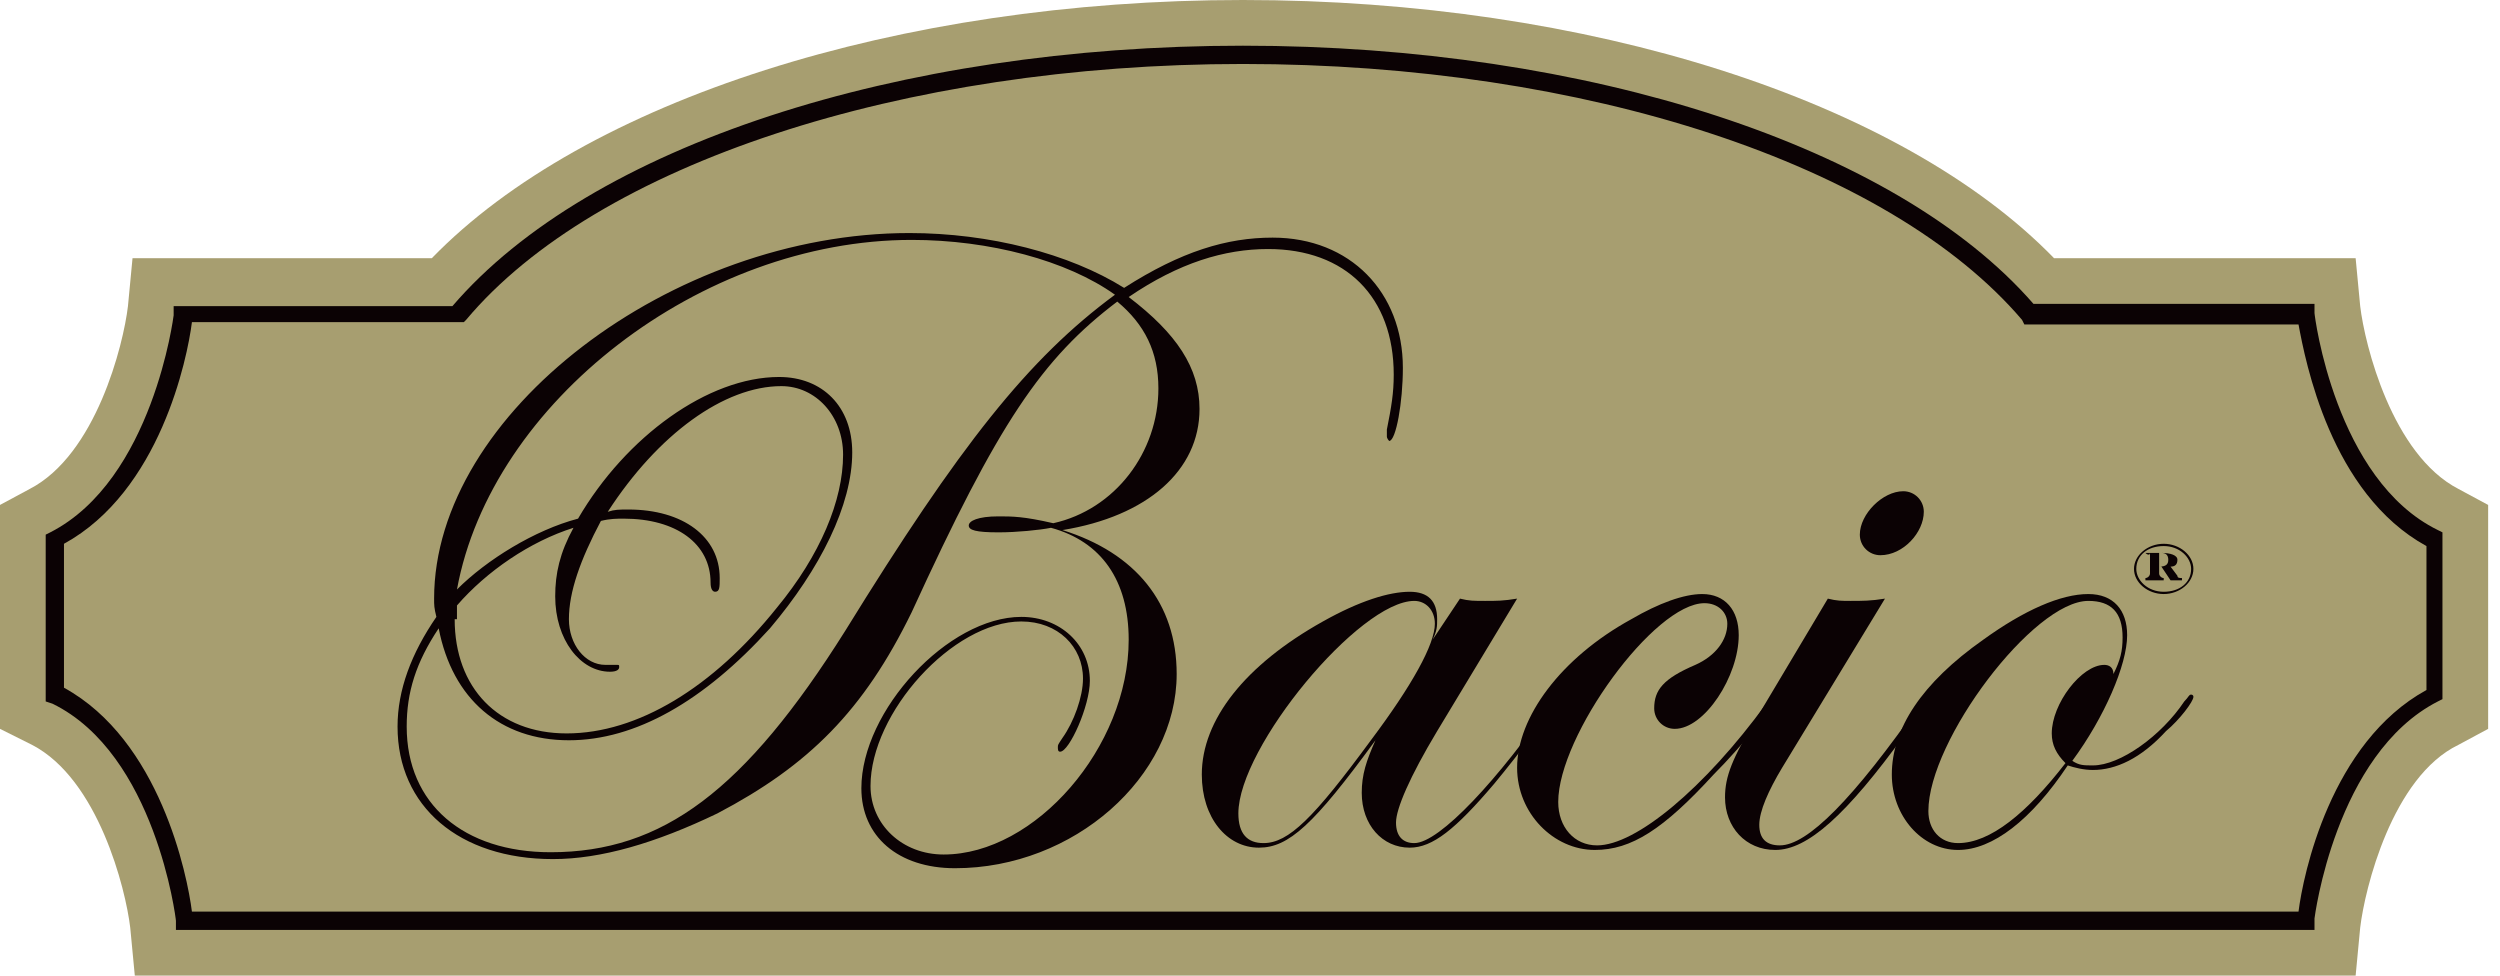 <svg width="205" height="80" viewBox="0 0 205 80" fill="none" xmlns="http://www.w3.org/2000/svg">
<path d="M11.054 80L10.679 76.066C10.304 72.881 8.056 63.888 2.623 61.077L0 59.766V41.405L2.436 40.094C7.869 37.283 10.117 28.29 10.492 25.105L10.867 21.171H35.41C47.962 8.244 73.63 0 101.92 0C130.211 0 155.878 8.244 168.431 21.171H193.162L193.536 25.105C193.911 28.29 196.159 37.283 201.593 40.094L204.028 41.405V59.766L201.593 61.077C196.159 63.7 193.911 72.881 193.536 76.066L193.162 80H11.054Z" fill="#A79E70"/>
<path d="M189.789 76.253H14.426V75.504C14.426 75.316 12.74 61.827 4.309 57.705L3.747 57.518V43.841L4.122 43.653C12.553 39.344 14.239 25.855 14.239 25.855V25.105H37.096C48.337 11.991 73.63 3.747 101.92 3.747C130.211 3.747 155.503 11.991 166.745 24.918H189.789V25.667C189.789 25.855 191.475 39.344 199.906 43.466L200.281 43.653V57.33L199.906 57.518C191.475 61.827 189.789 75.316 189.789 75.316V76.253ZM15.738 74.754H188.478C188.852 71.756 191.101 60.89 198.97 56.581V44.778C191.101 40.468 189.04 29.602 188.478 26.604H165.995L165.808 26.23C154.941 13.489 130.023 5.246 101.92 5.246C74.005 5.246 48.899 13.489 38.22 26.23L38.033 26.417H15.738C15.363 29.415 13.115 40.281 5.246 44.59V56.393C13.115 60.703 15.363 71.756 15.738 74.754Z" fill="#0B0204"/>
<path d="M74.754 50.211C70.82 58.267 66.323 62.763 58.829 66.698C53.77 69.133 49.274 70.445 45.339 70.445C37.658 70.445 32.599 66.136 32.599 59.578C32.599 56.581 33.724 53.583 35.784 50.585C35.597 49.836 35.597 49.648 35.597 49.086C35.597 33.911 55.082 19.11 74.567 19.11C81.124 19.11 87.681 20.796 92.178 23.606C96.862 20.609 100.609 19.485 104.356 19.485C110.726 19.485 115.035 23.981 115.035 30.164C115.035 32.974 114.473 36.159 113.911 36.159C113.911 36.159 113.723 35.972 113.723 35.784C113.723 35.784 113.723 35.41 113.723 35.222C114.098 33.349 114.286 32.225 114.286 30.726C114.286 24.356 110.351 20.421 103.981 20.421C100.421 20.421 96.674 21.546 92.552 24.356C96.487 27.353 98.361 30.164 98.361 33.536C98.361 38.595 94.051 42.342 87.119 43.466C93.115 45.339 96.487 49.461 96.487 55.269C96.487 63.7 88.056 71.194 78.314 71.194C73.63 71.194 70.632 68.571 70.632 64.637C70.632 58.267 77.752 50.585 83.747 50.585C86.932 50.585 89.368 52.834 89.368 55.831C89.368 57.892 87.681 61.639 86.932 61.639C86.745 61.639 86.745 61.452 86.745 61.264C86.745 61.077 86.745 61.077 87.119 60.515C88.056 59.203 88.805 57.143 88.805 55.644C88.805 53.021 86.745 50.96 83.747 50.96C78.126 50.96 71.382 58.454 71.382 64.449C71.382 67.635 74.004 70.07 77.377 70.07C84.871 70.07 92.552 61.264 92.552 52.459C92.552 47.588 90.304 44.403 86.183 43.279C85.246 43.466 83.372 43.653 81.873 43.653C80 43.653 79.438 43.466 79.438 43.091C79.438 42.716 80.187 42.342 81.873 42.342C82.998 42.342 83.934 42.342 86.37 42.904C91.428 41.78 94.988 37.096 94.988 31.85C94.988 28.852 93.864 26.604 91.616 24.73C85.433 29.414 81.873 34.66 74.754 50.211ZM74.754 19.672C57.517 19.672 40.281 32.974 37.471 48.337C39.906 45.901 43.841 43.466 47.4 42.529C51.335 35.784 58.08 30.913 63.887 30.913C67.447 30.913 69.883 33.349 69.883 37.096C69.883 41.405 67.26 46.651 63.138 51.522C57.705 57.517 52.084 60.702 46.651 60.702C41.03 60.702 37.096 57.33 35.972 51.522C34.098 54.332 33.349 56.768 33.349 59.578C33.349 65.948 38.033 69.883 45.152 69.883C54.332 69.883 61.077 64.824 69.321 51.709C78.688 36.534 84.309 29.414 91.428 24.168C87.494 21.358 81.124 19.672 74.754 19.672ZM37.283 50.773C37.283 56.393 40.843 60.14 46.464 60.14C52.272 60.14 58.454 56.393 63.7 49.836C67.26 45.527 69.133 41.03 69.133 37.283C69.133 34.098 66.885 31.663 64.075 31.663C59.391 31.663 53.958 35.597 49.836 41.967C50.398 41.78 50.773 41.78 51.522 41.78C56.019 41.78 59.016 44.028 59.016 47.4C59.016 48.15 59.016 48.524 58.642 48.524C58.454 48.524 58.267 48.337 58.267 47.775C58.267 44.59 55.456 42.529 51.147 42.529C50.585 42.529 50.023 42.529 49.274 42.716C47.588 45.901 46.651 48.524 46.651 50.773C46.651 52.834 47.962 54.52 49.648 54.52C49.648 54.52 49.836 54.52 50.023 54.52H50.585C50.773 54.52 50.773 54.52 50.773 54.707C50.773 54.894 50.585 55.082 50.023 55.082C47.588 55.082 45.527 52.459 45.527 48.899C45.527 47.026 45.901 45.339 47.026 43.279C43.466 44.403 39.906 46.838 37.471 49.648V50.773H37.283Z" fill="#0B0204"/>
<path d="M119.719 49.087C120.468 49.274 120.843 49.274 121.78 49.274C122.717 49.274 123.279 49.274 124.403 49.087L117.846 59.953C115.597 63.7 114.473 66.323 114.473 67.448C114.473 68.572 115.035 69.134 115.972 69.134C118.033 69.134 122.904 63.888 127.401 57.33C127.588 56.956 127.775 56.956 127.775 56.956C127.963 56.956 127.963 56.956 127.963 57.143C127.963 57.33 124.403 62.014 122.529 64.263C119.344 68.01 117.471 69.508 115.597 69.508C113.349 69.508 111.663 67.635 111.663 65.012C111.663 63.513 112.038 62.389 112.787 60.703C107.728 67.635 105.668 69.508 103.232 69.508C100.609 69.508 98.548 67.073 98.548 63.513C98.548 59.017 102.108 54.52 108.478 50.96C111.476 49.274 113.911 48.525 115.597 48.525C117.096 48.525 117.846 49.274 117.846 50.773C117.846 51.335 117.846 51.71 117.471 52.459L119.719 49.087ZM101.546 66.698C101.546 68.384 102.295 69.134 103.607 69.134C105.668 69.134 107.728 67.073 112.412 60.703C115.785 56.206 117.658 52.834 117.658 51.148C117.658 50.024 116.909 49.274 115.972 49.274C111.475 49.274 101.546 61.265 101.546 66.698Z" fill="#0B0204"/>
<path d="M142.576 52.084C142.576 55.457 139.766 59.766 137.33 59.766C136.394 59.766 135.644 59.017 135.644 58.08C135.644 56.581 136.394 55.644 139.017 54.52C140.703 53.771 141.64 52.459 141.64 51.148C141.64 50.211 140.89 49.461 139.766 49.461C135.644 49.461 127.775 60.328 127.775 65.761C127.775 67.822 129.087 69.321 130.96 69.321C134.145 69.321 139.766 64.637 144.825 57.705C145.199 57.33 145.387 57.143 145.574 57.143C145.574 57.143 145.761 57.143 145.761 57.33C145.761 57.518 142.951 61.077 140.515 63.513C136.394 68.01 133.771 69.696 130.773 69.696C127.401 69.696 124.403 66.698 124.403 62.951C124.403 58.829 127.963 53.958 133.771 50.773C136.019 49.462 138.08 48.712 139.579 48.712C141.452 48.712 142.576 50.023 142.576 52.084Z" fill="#0B0204"/>
<path d="M146.136 62.951C145.012 64.824 144.262 66.511 144.262 67.635C144.262 68.759 144.825 69.321 145.949 69.321C148.197 69.321 151.944 65.574 157.565 57.518C157.752 57.143 157.939 57.143 157.939 57.143C158.127 57.143 158.127 57.143 158.127 57.33C158.127 57.33 158.127 57.518 157.752 57.892L156.253 60.141C151.382 66.885 148.197 69.696 145.574 69.696C143.138 69.696 141.452 67.822 141.452 65.386C141.452 63.7 142.014 62.202 144.075 58.829L149.883 49.087C150.632 49.274 151.007 49.274 151.757 49.274C152.693 49.274 153.443 49.274 154.567 49.087L146.136 62.951ZM157.752 41.967C157.752 43.654 156.066 45.527 154.192 45.527C153.255 45.527 152.506 44.778 152.506 43.841C152.506 42.155 154.38 40.281 156.066 40.281C157.003 40.281 157.752 41.031 157.752 41.967Z" fill="#0B0204"/>
<path d="M160.562 69.696C157.564 69.696 155.129 66.885 155.129 63.513C155.129 59.766 157.565 56.019 162.623 52.459C165.995 50.023 168.993 48.712 171.241 48.712C173.302 48.712 174.426 50.023 174.426 52.084C174.426 54.52 172.553 58.829 169.93 62.389C170.492 62.764 170.867 62.764 171.616 62.764C173.864 62.764 177.237 60.328 179.11 57.518C179.485 57.143 179.485 56.956 179.672 56.956C179.672 56.956 179.86 56.956 179.86 57.143C179.86 57.518 178.735 59.017 177.611 59.953C175.55 62.202 173.49 63.138 171.616 63.138C170.867 63.138 170.117 62.951 169.555 62.764C166.557 67.26 163.372 69.696 160.562 69.696ZM174.052 52.272C174.052 50.211 173.115 49.274 171.241 49.274C166.745 49.274 158.127 60.703 158.127 66.511C158.127 68.01 159.063 69.134 160.562 69.134C163.185 69.134 166.183 66.698 169.368 62.576C168.618 61.827 168.244 61.077 168.244 60.141C168.244 57.705 170.679 54.52 172.553 54.52C172.927 54.52 173.302 54.707 173.302 55.269C173.864 54.145 174.052 53.396 174.052 52.272Z" fill="#0B0204"/>
<path d="M179.859 46.651C179.859 47.775 178.735 48.712 177.424 48.712C176.112 48.712 174.988 47.775 174.988 46.651C174.988 45.527 176.112 44.59 177.424 44.59C178.735 44.59 179.859 45.527 179.859 46.651ZM175.176 46.651C175.176 47.588 176.112 48.525 177.424 48.525C178.735 48.525 179.672 47.775 179.672 46.651C179.672 45.714 178.735 44.777 177.424 44.777C176.112 44.777 175.176 45.527 175.176 46.651ZM175.925 45.34H177.237C177.986 45.34 178.548 45.527 178.548 45.902C178.548 46.276 178.361 46.464 177.986 46.464L178.548 47.213C178.548 47.4 178.735 47.4 178.923 47.4V47.588H177.986L177.237 46.464H177.049V47.026C177.049 47.213 177.237 47.4 177.424 47.4V47.588H175.925V47.4C176.112 47.4 176.3 47.213 176.3 47.026V45.34C176.3 45.527 176.112 45.527 175.925 45.34ZM177.049 46.464C177.611 46.464 177.799 46.276 177.799 45.902C177.799 45.527 177.611 45.34 177.237 45.34H177.049V46.464Z" fill="#0B0204"/>
</svg>
